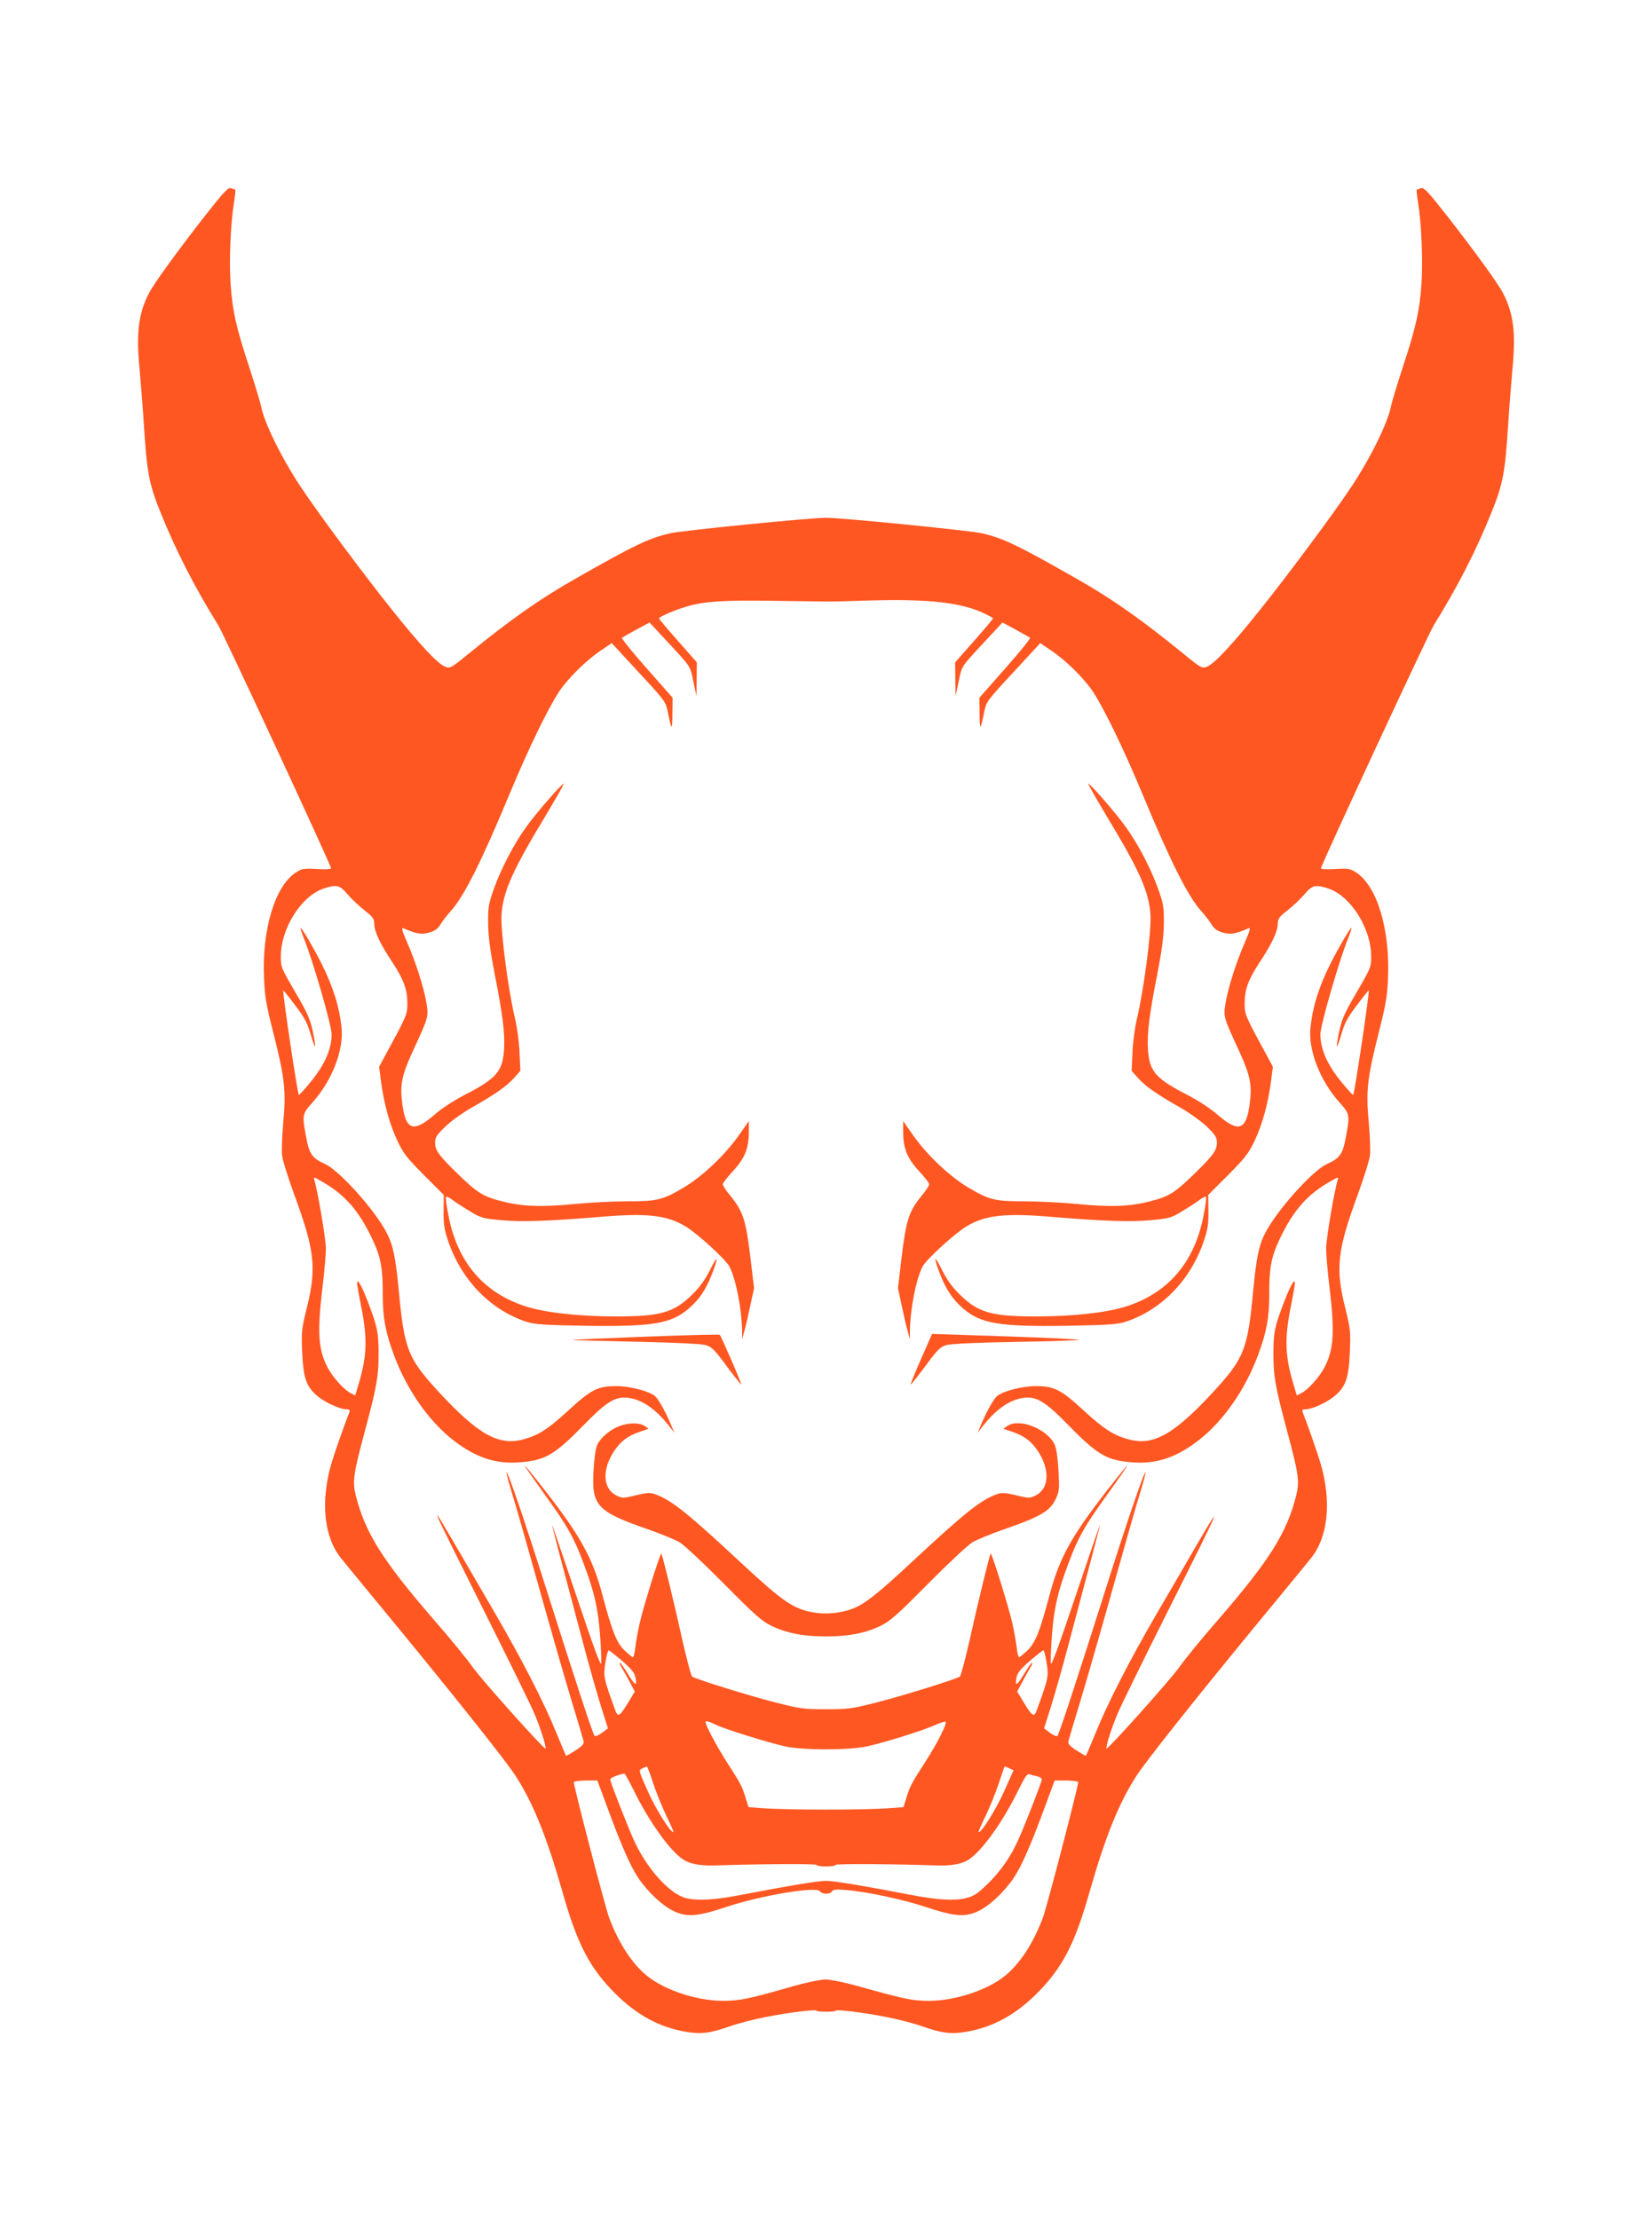 <?xml version="1.0" standalone="no"?>
<!DOCTYPE svg PUBLIC "-//W3C//DTD SVG 20010904//EN"
 "http://www.w3.org/TR/2001/REC-SVG-20010904/DTD/svg10.dtd">
<svg version="1.0" xmlns="http://www.w3.org/2000/svg"
 width="953pt" height="1280pt" viewBox="0 0 953 1280"
 preserveAspectRatio="xMidYMid meet">
<g transform="translate(0,1280) scale(0.1,-0.1)"
fill="#ff5722" stroke="none">
<path d="M1177 11548 c-158 -203 -291 -386 -319 -442 -59 -115 -73 -227 -53
-433 7 -82 19 -227 25 -323 17 -275 31 -345 94 -501 91 -227 198 -435 334
-654 31 -49 652 -1387 652 -1404 0 -5 -37 -7 -82 -4 -77 4 -86 3 -124 -22
-118 -79 -193 -327 -181 -605 4 -107 12 -154 56 -327 64 -253 72 -329 55 -509
-7 -76 -10 -161 -7 -188 3 -28 35 -130 70 -226 118 -321 130 -423 74 -650 -31
-125 -33 -144 -28 -255 6 -150 22 -201 84 -255 44 -39 134 -80 174 -80 16 0
19 -4 14 -18 -28 -69 -87 -239 -104 -297 -63 -219 -42 -422 56 -543 20 -26
171 -209 334 -407 345 -420 622 -769 675 -852 101 -158 178 -349 269 -668 85
-301 158 -439 304 -585 123 -123 254 -194 403 -220 89 -16 144 -9 253 29 50
18 146 43 215 56 131 26 290 45 290 36 0 -4 25 -6 55 -6 30 0 55 2 55 6 0 9
159 -10 290 -36 69 -13 166 -38 215 -56 109 -38 164 -45 253 -29 149 26 280
97 403 220 146 146 219 284 304 585 91 319 168 510 269 668 53 83 330 432 675
852 163 198 314 381 334 407 98 121 119 324 56 543 -17 58 -76 228 -104 298
-5 13 -2 17 14 17 40 0 130 41 174 80 62 54 78 105 84 255 5 111 3 130 -28
255 -56 227 -44 329 74 650 35 96 67 198 70 226 3 27 0 112 -7 188 -17 180 -9
256 55 509 44 173 52 220 56 327 12 278 -63 526 -181 605 -38 25 -47 26 -123
22 -46 -3 -83 -1 -83 4 0 17 621 1355 652 1404 136 219 243 427 334 654 63
156 77 226 94 501 6 96 18 241 25 323 20 206 6 318 -53 433 -28 56 -161 239
-319 442 -117 149 -138 172 -157 166 -11 -4 -22 -8 -24 -9 -1 -1 2 -33 8 -71
20 -123 29 -335 20 -471 -11 -157 -31 -249 -110 -488 -32 -99 -62 -198 -66
-219 -17 -92 -117 -296 -227 -462 -99 -150 -362 -504 -526 -709 -160 -201
-267 -316 -309 -331 -28 -11 -34 -8 -133 73 -244 199 -413 318 -619 435 -346
197 -423 233 -547 262 -75 16 -803 89 -898 89 -95 0 -823 -73 -898 -89 -124
-29 -201 -65 -547 -262 -206 -117 -375 -236 -619 -435 -99 -81 -105 -84 -133
-73 -42 15 -149 130 -309 331 -164 205 -427 559 -526 709 -110 166 -210 370
-227 462 -4 21 -34 120 -66 219 -79 239 -99 331 -110 488 -9 136 0 348 20 471
6 38 9 70 8 71 -2 1 -13 5 -24 9 -19 6 -40 -17 -157 -166z m3588 -2218 c22 -1
137 2 256 6 343 10 533 -13 664 -78 22 -11 42 -22 44 -24 2 -2 -47 -60 -108
-129 l-111 -126 1 -97 1 -97 18 82 c19 94 12 82 149 230 l104 112 76 -41 c42
-23 79 -44 83 -47 4 -4 -60 -83 -142 -176 l-150 -170 1 -95 c1 -99 5 -96 28
20 11 52 20 64 167 222 l155 168 62 -42 c87 -58 190 -161 242 -238 67 -103
177 -330 287 -594 160 -385 260 -585 337 -671 20 -22 47 -56 59 -76 17 -28 33
-39 67 -49 44 -12 72 -8 147 25 14 5 9 -13 -21 -82 -50 -115 -96 -259 -111
-349 -13 -80 -12 -82 79 -279 63 -137 74 -193 61 -297 -20 -159 -63 -175 -187
-68 -38 34 -112 82 -168 111 -191 98 -225 138 -233 269 -5 92 8 197 55 435 25
129 36 210 37 285 1 95 -2 114 -32 200 -42 117 -116 261 -188 360 -55 77 -203
248 -216 249 -4 1 44 -83 106 -187 191 -316 245 -438 253 -572 5 -95 -39 -434
-78 -595 -12 -50 -24 -138 -26 -196 l-5 -106 38 -43 c44 -48 108 -93 244 -170
52 -30 121 -79 153 -110 48 -47 57 -62 57 -90 0 -47 -21 -75 -135 -186 -108
-105 -143 -127 -251 -154 -115 -30 -229 -34 -413 -16 -91 9 -231 16 -313 16
-172 0 -202 8 -328 83 -105 64 -228 180 -309 293 l-61 87 0 -60 c0 -97 23
-154 90 -227 33 -35 60 -70 60 -77 0 -8 -18 -37 -41 -64 -76 -93 -92 -140
-119 -368 l-20 -168 21 -97 c11 -53 26 -119 34 -147 l14 -50 0 45 c2 131 35
297 72 372 21 42 189 195 257 235 109 64 221 76 492 53 290 -24 452 -30 566
-19 109 10 120 13 182 51 37 22 82 51 100 65 18 14 36 22 39 19 4 -3 -3 -54
-15 -113 -53 -269 -207 -446 -454 -522 -112 -34 -296 -54 -498 -55 -270 -1
-348 21 -456 129 -43 42 -74 86 -103 145 -45 90 -47 69 -4 -40 33 -83 71 -138
130 -189 102 -87 208 -105 600 -99 230 4 287 8 333 22 210 68 379 242 455 468
23 68 27 99 26 174 l-1 91 114 114 c98 99 119 125 154 199 44 94 76 209 94
341 l11 85 -43 80 c-115 211 -120 223 -120 283 0 83 20 137 84 236 72 108 106
180 107 225 0 30 8 41 57 79 31 25 75 66 97 92 45 54 64 58 139 33 129 -44
246 -230 246 -392 0 -61 -3 -67 -83 -205 -70 -119 -86 -156 -101 -225 -10 -46
-16 -85 -14 -88 3 -2 15 31 27 73 18 63 36 95 89 165 36 48 67 86 68 85 6 -6
-82 -596 -90 -604 -1 -1 -21 20 -45 48 -99 114 -144 210 -144 303 0 52 108
424 158 548 14 34 23 63 21 65 -5 5 -75 -115 -120 -204 -67 -134 -103 -247
-116 -368 -15 -129 53 -306 165 -432 62 -69 63 -73 39 -202 -18 -99 -35 -123
-110 -156 -76 -35 -261 -236 -341 -372 -49 -84 -64 -151 -84 -362 -31 -333
-52 -386 -224 -574 -230 -250 -349 -318 -491 -281 -88 23 -143 58 -259 164
-134 124 -173 144 -280 144 -77 0 -187 -28 -223 -57 -18 -15 -56 -81 -87 -152
l-25 -60 27 35 c78 100 156 155 236 166 75 11 126 -20 257 -154 169 -173 223
-205 363 -217 145 -13 262 25 396 130 139 110 264 288 338 487 49 131 65 217
65 348 -1 151 11 217 58 318 81 171 161 263 303 342 36 21 39 21 34 4 -21 -68
-67 -344 -67 -396 0 -35 9 -137 20 -228 30 -251 24 -353 -27 -453 -28 -57 -95
-132 -135 -153 l-27 -14 -20 67 c-48 159 -51 262 -16 439 14 69 25 133 25 142
-1 31 -26 -14 -64 -112 -53 -140 -60 -172 -60 -296 0 -128 10 -188 79 -445 68
-254 73 -291 51 -378 -55 -213 -155 -371 -450 -712 -91 -104 -192 -228 -225
-275 -51 -72 -411 -474 -418 -467 -6 7 31 125 63 199 19 46 149 311 289 590
314 624 332 667 158 368 -52 -91 -152 -262 -221 -380 -154 -265 -282 -514
-351 -685 -29 -71 -55 -131 -56 -133 -2 -2 -26 12 -54 30 -39 25 -51 38 -48
53 3 11 34 117 70 235 36 118 120 411 187 650 67 239 137 486 157 548 19 63
33 115 31 118 -8 7 -113 -304 -237 -696 -163 -514 -261 -813 -271 -824 -5 -4
-24 4 -43 18 l-34 26 39 123 c21 67 71 241 109 387 39 146 93 351 121 455 28
105 52 199 54 210 2 11 -60 -171 -139 -405 -100 -298 -143 -416 -145 -395 -2
16 1 93 7 170 12 151 33 244 96 410 53 143 91 211 213 380 162 226 165 237 8
37 -206 -265 -275 -390 -331 -602 -57 -214 -82 -276 -128 -321 -23 -21 -44
-39 -48 -39 -4 0 -11 26 -14 57 -4 32 -15 96 -26 143 -21 93 -118 404 -124
398 -6 -6 -72 -275 -120 -493 -26 -115 -52 -213 -58 -217 -26 -16 -331 -111
-477 -148 -145 -37 -164 -40 -295 -40 -131 0 -150 3 -295 40 -146 37 -451 132
-477 148 -6 4 -32 102 -58 217 -48 218 -114 487 -120 493 -6 6 -103 -305 -124
-398 -11 -47 -22 -111 -26 -142 -3 -32 -10 -58 -14 -58 -4 0 -25 18 -48 39
-46 45 -71 107 -128 321 -56 212 -125 337 -331 602 -157 200 -154 189 8 -37
122 -169 160 -237 213 -380 63 -166 84 -259 96 -410 6 -77 9 -154 7 -170 -2
-21 -45 97 -145 395 -79 234 -141 416 -139 405 2 -11 26 -105 54 -210 28 -104
82 -309 121 -455 38 -146 88 -320 109 -387 l39 -123 -34 -26 c-19 -14 -38 -22
-43 -18 -10 11 -108 310 -271 824 -124 392 -229 703 -237 696 -2 -3 12 -55 31
-118 20 -62 90 -309 157 -548 67 -239 151 -532 187 -650 36 -118 67 -224 70
-235 3 -15 -9 -28 -48 -53 -28 -18 -52 -32 -54 -30 -1 2 -27 62 -56 133 -69
171 -197 420 -351 685 -374 643 -343 590 -328 547 6 -16 125 -256 265 -535
140 -279 270 -544 289 -590 32 -74 69 -192 63 -199 -7 -7 -367 395 -418 467
-33 47 -134 171 -225 275 -295 341 -395 499 -450 712 -22 87 -17 124 51 378
69 257 79 317 79 445 0 124 -7 156 -60 296 -38 98 -63 143 -64 112 0 -9 11
-73 25 -142 35 -177 32 -280 -16 -439 l-20 -67 -27 14 c-40 21 -107 96 -135
153 -51 100 -57 202 -27 453 11 91 20 193 20 228 0 52 -46 328 -67 396 -5 17
-2 17 34 -4 142 -79 222 -171 303 -342 47 -101 59 -167 58 -318 0 -131 16
-217 65 -348 74 -199 199 -377 338 -487 134 -105 251 -143 396 -130 140 12
194 44 363 217 131 134 182 165 257 154 80 -11 158 -66 236 -166 l27 -35 -25
60 c-31 71 -69 137 -87 152 -36 29 -146 57 -223 57 -107 0 -146 -20 -280 -144
-116 -106 -171 -141 -259 -164 -142 -37 -261 31 -491 281 -172 188 -193 241
-224 574 -20 211 -35 278 -84 362 -80 136 -265 337 -341 372 -75 33 -92 57
-110 156 -24 129 -23 133 39 202 112 126 180 303 165 432 -13 121 -49 234
-116 368 -45 89 -115 209 -120 204 -2 -2 7 -31 21 -65 50 -124 158 -496 158
-548 0 -93 -45 -189 -144 -303 -24 -28 -44 -49 -45 -48 -8 8 -96 598 -90 604
1 1 32 -37 68 -85 53 -70 71 -102 89 -165 12 -42 24 -75 27 -73 2 3 -4 42 -14
88 -15 69 -31 106 -101 225 -80 138 -83 144 -83 205 0 162 117 348 246 392 75
25 94 21 139 -33 22 -26 66 -67 97 -92 49 -38 57 -49 57 -79 1 -45 35 -117
107 -225 64 -99 84 -153 84 -236 0 -60 -5 -72 -120 -283 l-43 -80 11 -85 c18
-132 50 -247 94 -341 35 -74 56 -100 154 -199 l114 -114 -1 -91 c-1 -75 3
-106 26 -174 76 -226 245 -400 455 -468 46 -14 103 -18 333 -22 392 -6 498 12
600 99 59 51 97 106 130 189 43 109 41 130 -4 40 -29 -59 -60 -103 -103 -145
-108 -108 -186 -130 -456 -129 -202 1 -386 21 -498 55 -247 76 -401 253 -454
522 -12 59 -19 110 -15 113 3 3 21 -5 39 -19 18 -14 63 -43 100 -65 62 -38 73
-41 182 -51 114 -11 276 -5 566 19 271 23 383 11 492 -53 68 -40 236 -193 257
-235 37 -75 70 -241 72 -372 l0 -45 14 50 c8 28 23 94 34 147 l21 97 -20 168
c-27 228 -43 275 -119 368 -23 27 -41 56 -41 64 0 7 27 42 60 77 67 73 90 130
90 227 l0 60 -61 -87 c-81 -113 -204 -229 -309 -293 -126 -75 -156 -83 -328
-83 -82 0 -222 -7 -313 -16 -184 -18 -298 -14 -413 16 -108 27 -143 49 -251
154 -114 111 -135 139 -135 186 0 28 9 43 58 90 31 31 100 80 152 110 136 77
200 122 244 170 l38 43 -5 106 c-2 58 -14 146 -26 196 -39 161 -83 500 -78
595 8 134 62 256 253 572 62 104 110 188 106 187 -13 -1 -161 -172 -216 -249
-72 -99 -146 -243 -188 -360 -30 -86 -33 -105 -32 -200 1 -75 12 -156 37 -285
47 -238 60 -343 55 -435 -8 -131 -42 -171 -233 -269 -56 -29 -130 -77 -168
-111 -124 -107 -167 -91 -187 68 -13 104 -2 160 61 297 91 197 92 199 79 279
-15 90 -61 234 -111 349 -30 69 -35 87 -21 82 75 -33 103 -37 147 -25 34 10
50 21 67 49 12 20 39 54 59 76 77 86 177 286 337 671 110 264 220 491 287 594
52 77 155 180 242 238 l62 42 155 -168 c147 -158 156 -170 167 -222 23 -116
27 -119 28 -20 l1 95 -150 170 c-82 93 -146 172 -142 176 4 3 41 24 83 47 l76
41 104 -112 c137 -148 130 -136 149 -230 l18 -82 1 97 1 97 -111 126 c-61 69
-110 127 -108 129 15 14 96 48 157 66 101 31 218 39 512 34 140 -2 273 -4 295
-4z m-1176 -6111 c54 -47 72 -70 77 -96 10 -53 -1 -49 -41 16 -20 33 -41 64
-47 68 -7 3 -3 -9 9 -28 11 -19 33 -57 48 -86 l27 -51 -36 -60 c-51 -84 -61
-90 -76 -50 -68 187 -70 196 -58 274 6 41 15 74 19 74 4 0 39 -28 78 -61z
m2449 -13 c12 -78 10 -87 -58 -274 -15 -40 -25 -34 -76 50 l-36 60 27 51 c15
29 37 67 48 86 12 19 16 31 9 28 -6 -4 -27 -35 -47 -68 -40 -65 -51 -69 -41
-16 5 26 23 49 77 96 39 33 74 61 78 61 4 0 13 -33 19 -74z m-1910 -355 c50
-25 308 -105 404 -126 105 -22 361 -22 466 0 99 21 320 90 395 123 31 14 60
23 62 20 10 -10 -47 -122 -114 -227 -85 -132 -91 -143 -112 -211 l-17 -55 -98
-7 c-55 -4 -211 -7 -349 -7 -137 0 -294 3 -349 7 l-98 7 -17 55 c-21 68 -27
79 -112 211 -55 87 -119 207 -119 225 0 9 23 3 58 -15z m-360 -338 c18 -54 52
-138 76 -188 24 -49 43 -92 41 -93 -12 -12 -101 130 -147 233 -54 121 -55 123
-34 133 11 6 24 11 27 11 4 1 20 -43 37 -96z m2055 86 l24 -11 -55 -123 c-46
-103 -135 -245 -147 -233 -2 1 17 44 41 93 24 50 58 134 76 188 17 53 32 97
34 97 2 0 14 -5 27 -11z m-2170 -121 c90 -185 210 -353 288 -405 40 -26 99
-37 189 -34 275 9 580 10 580 3 0 -5 25 -9 55 -9 30 0 55 4 55 9 0 7 305 6
580 -3 90 -3 149 8 189 34 78 52 198 220 288 405 36 73 49 92 62 87 9 -4 28
-9 44 -12 15 -3 27 -11 27 -18 0 -13 -85 -232 -132 -340 -45 -103 -106 -191
-184 -266 -57 -55 -78 -68 -123 -79 -66 -16 -167 -10 -316 19 -292 56 -446 81
-490 81 -44 0 -198 -25 -490 -81 -149 -29 -250 -35 -316 -19 -97 23 -233 176
-307 345 -46 106 -132 327 -132 340 0 9 40 26 82 34 3 0 26 -41 51 -91z m-160
-76 c100 -273 155 -396 213 -468 68 -86 145 -149 208 -170 65 -22 128 -14 275
35 196 66 523 121 541 91 11 -18 60 -19 69 -1 7 11 24 13 84 8 121 -10 333
-56 458 -98 147 -49 210 -57 275 -35 63 21 140 84 208 170 58 72 113 195 213
468 l47 127 68 0 c37 -1 68 -5 68 -9 0 -26 -182 -726 -204 -783 -56 -149 -135
-269 -221 -337 -103 -82 -287 -142 -435 -142 -99 0 -140 9 -415 86 -71 20
-152 36 -180 37 -29 0 -103 -15 -180 -36 -268 -77 -316 -87 -415 -87 -148 0
-332 60 -435 142 -86 68 -165 188 -221 337 -22 57 -204 757 -204 783 0 4 31 8
68 9 l68 0 47 -127z"/>
<path d="M3720 5089 c-234 -9 -423 -17 -420 -19 3 -1 169 -6 370 -10 229 -5
379 -12 403 -20 32 -9 52 -29 119 -121 45 -60 83 -108 84 -106 4 4 -116 280
-124 287 -4 3 -198 -2 -432 -11z"/>
<path d="M5359 5065 c-9 -22 -38 -87 -63 -144 -25 -58 -44 -106 -42 -108 1 -2
39 46 84 106 67 92 87 112 119 121 24 8 170 15 400 19 199 3 364 9 367 12 3 3
-186 12 -421 20 l-426 14 -18 -40z"/>
<path d="M3575 4574 c-53 -19 -108 -65 -129 -107 -10 -22 -18 -77 -22 -149
-12 -205 18 -238 325 -344 68 -24 145 -56 170 -70 26 -15 139 -121 256 -239
179 -181 220 -217 275 -244 88 -42 183 -61 315 -61 132 0 227 19 315 61 55 27
96 63 275 244 117 118 230 224 256 239 25 14 102 46 170 70 226 78 278 109
312 185 18 40 19 58 13 159 -4 72 -12 127 -22 149 -44 91 -205 154 -273 107
l-23 -16 50 -17 c71 -24 112 -55 150 -113 69 -104 65 -212 -10 -253 -33 -17
-41 -18 -90 -7 -100 24 -108 24 -149 8 -90 -36 -184 -112 -489 -396 -163 -152
-243 -217 -302 -247 -70 -35 -169 -49 -252 -35 -117 19 -178 61 -416 282 -305
284 -399 360 -489 396 -41 16 -49 16 -149 -8 -49 -11 -57 -10 -90 7 -75 41
-79 149 -10 253 38 58 79 89 150 113 l50 17 -23 16 c-28 19 -90 20 -144 0z"/>
</g>
</svg>
